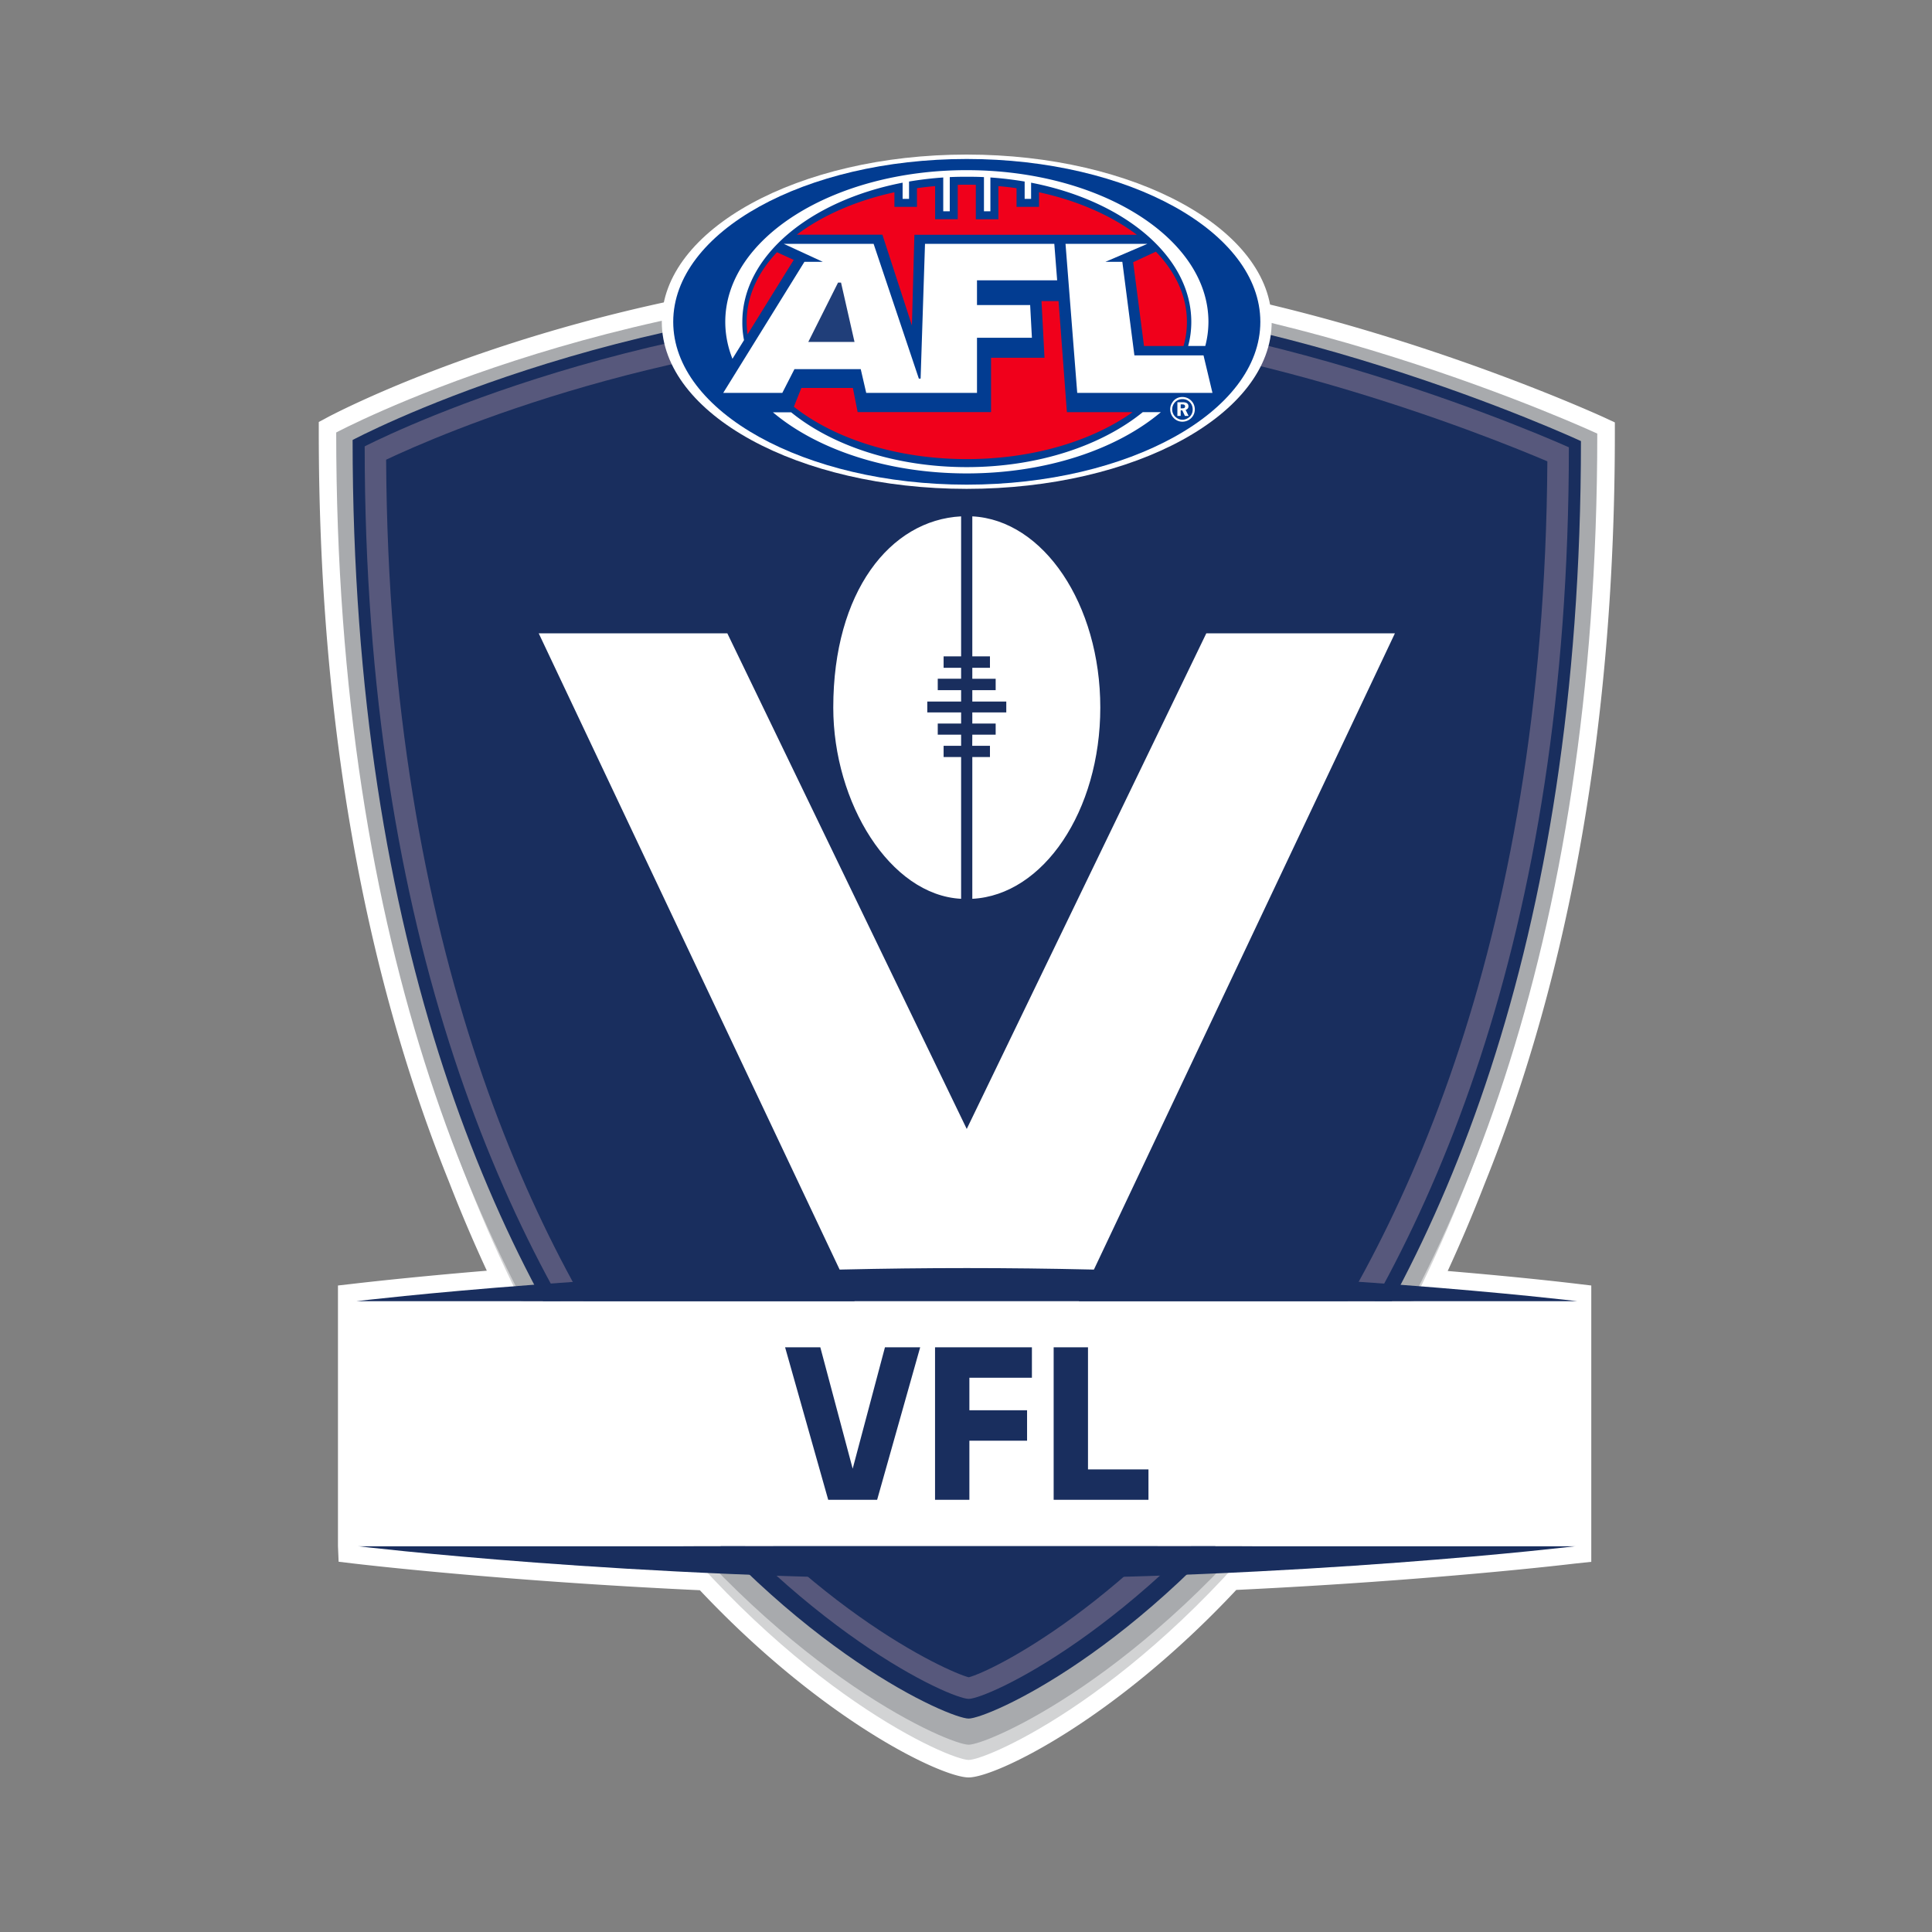 <svg xmlns:xlink="http://www.w3.org/1999/xlink" xmlns="http://www.w3.org/2000/svg" class="icon icn-vfl" aria-hidden="true" width="200"  height="200" ><rect width="100%" height="100%" fill="#808080" stroke="none"/><defs><symbol viewBox="0 0 200 200" id="icn-logo-vfl" xmlns="http://www.w3.org/2000/svg"><g fill-rule="nonzero" fill="none"><path d="M100.274 184c-2.758 0-15.007-5.776-27.823-19.38-20.965-.978-35.661-2.745-35.805-2.76l-1.592-.19-.068-1.621v-26.974l1.6-.183c.06-.007 5.472-.652 13.809-1.349a156.714 156.714 0 01-3.934-9.255C37.541 100.198 33 74.107 33 44.771v-1.087l.955-.512c.606-.318 15.038-7.947 37.495-12.434.167-.03 13.15-2.304 29.18-2.304 16.061 0 28.492 2.558 29.014 2.668 19.995 4.548 36.305 12.063 36.457 12.13l1.068.497v1.156c0 29.393-4.54 55.526-13.483 77.67a158.996 158.996 0 01-3.82 9.018c8.269.698 12.908 1.274 12.953 1.274l1.91.228v28.604l-1.842.197c-.114.015-14.31 1.727-34.91 2.713C115.213 178.216 103.01 184 100.274 184" fill="#FFF"></path><path d="M164.562 46.454S130.94 30.48 100.07 31.004c-37.744.632-64.477 15.336-64.477 15.336 0 108.047 60.749 135.848 64.682 135.848 3.919 0 64.288-27.8 64.288-135.734" fill="#D2D3D4"></path><path d="M165.35 44.885s-34.41-15.962-65.273-15.443c-37.752.621-65.273 15.33-65.273 15.33 0 108.054 61.537 135.84 65.47 135.84 3.919 0 65.076-27.786 65.076-135.727" fill="#A8AAAD"></path><path d="M163.66 45.662s-33.516-15.56-63.59-15.057c-36.783.614-63.568 14.943-63.568 14.943 0 105.292 59.952 132.358 63.772 132.358 3.82 0 63.386-27.066 63.386-132.244" fill="#192E5E"></path><path d="M162.41 46.306s-33.206-15.056-62.333-14.575c-35.615.599-62.325 14.477-62.325 14.477 0 101.95 58.831 129.66 62.53 129.66 3.706 0 62.127-27.71 62.127-129.562" fill="#57587C"></path><path d="M100.282 173.632c-2.214-.57-17.478-7.406-31.84-26.597-12.863-17.205-28.196-48.371-28.47-99.448 5.534-2.615 29.66-13.131 60.135-13.635.455-.016.902-.016 1.357-.016 24.74 0 52.449 11.153 58.718 13.821-.296 50.979-15.788 82.104-28.817 99.293-14.53 19.176-28.84 26.012-31.083 26.582" fill="#192E5E"></path><path d="M37.01 160.057s28.233 3.41 63.06 3.41c34.842 0 63.074-3.41 63.074-3.41H37.01" fill="#192E5E"></path><path fill="#FFF" d="M100.077 159.253l44.324-93.692h-19.524l-24.8 51.308-24.784-51.308H55.768l44.309 93.692"></path><path d="M86.26 73.247c0 9.864 5.881 19.418 13.234 19.797V78.37h-1.812v-1.167h1.812v-1.148h-2.418v-1.156h2.418v-1.148h-3.502v-1.126h3.502v-1.178h-2.418v-1.183h2.418v-1.133h-1.812v-1.186h1.812V53.453c-7.353.383-13.234 7.811-13.234 19.794M100.653 53.453v14.492h1.827v1.186h-1.827v1.133h2.418v1.183h-2.418v1.178h3.517v1.126h-3.517v1.148h2.418v1.156h-2.418l-.008 1.148h1.835v1.167h-1.827v14.674c7.36-.38 13.249-9.095 13.249-19.797s-5.89-19.419-13.249-19.794M37.025 134.697H163.13v25.353H37.025z" fill="#FFF"></path><path d="M163.258 134.697s-28.286-3.426-63.181-3.426c-34.895 0-63.166 3.426-63.166 3.426h126.347" fill="#192E5E"></path><path d="M68.51 33.315C68.51 23.761 82.644 16 100.07 16c17.44 0 31.575 7.761 31.575 17.315 0 9.546-14.135 17.292-31.576 17.292-17.424 0-31.56-7.746-31.56-17.292" fill="#FFF"></path><path d="M69.692 33.315c0-9.315 13.605-16.857 30.385-16.857S130.47 24 130.47 33.315c0 9.304-13.612 16.856-30.393 16.856-16.78 0-30.385-7.552-30.385-16.856" fill="#023C91"></path><path d="M102.593 42.66h-13.81l-.492-2.5h-5.336l-.773 1.947c4.176 3.3 10.641 5.42 17.895 5.42 6.852 0 12.983-1.88 17.167-4.859h-6.799l-.864-11.502h-1.766l.311 5.867h-5.533v5.627M82.485 24.296h8.86l3.055 9.39.258-9.383h23.026c-2.637-1.993-6.132-3.532-10.126-4.4v1.512h-2.326v-1.932a30.756 30.756 0 00-1.88-.216v3.43h-2.335v-3.563c-.318-.015-.629-.015-.947-.015-.303 0-.614 0-.925.015v3.562h-2.342v-3.429c-.629.053-1.265.125-1.88.216v1.933H92.59v-1.512c-3.987.867-7.473 2.406-10.104 4.392M117.305 27.145l1.122 8.675h4.093a8.904 8.904 0 00.348-2.497c0-2.665-1.167-5.147-3.213-7.273l-2.35 1.095M82.167 26.903l-1.735-.792c-2.001 2.122-3.138 4.582-3.138 7.211 0 .444.038.868.09 1.297l4.783-7.716" fill="#F0001B"></path><path d="M125.513 40.67h-13.999l-1.212-15.427h8.473l-4.343 1.86h1.751l1.25 9.687h7.155l.925 3.88m-18.872-9.094l.182 3.391h-5.685v5.704H89.671l-.569-2.46h-6.859l-1.258 2.46h-6.116l8.405-13.567h1.902l-4.04-1.861h9.3l4.684 13.953h.182l.455-13.953h13.385l.295 3.778h-8.299v2.555h5.503z" fill="#FFF"></path><path fill="#203E79" d="M87.064 29.256h-.311l-3.078 6.14h4.783l-1.394-6.14"></path><path d="M100.077 17.614c-13.81 0-24.997 7.03-24.997 15.701 0 1.319.258 2.6.743 3.828l1.198-1.933a9.195 9.195 0 01-.175-1.887c0-6.814 6.988-12.552 16.592-14.412v1.674h.666v-1.792a35.168 35.168 0 013.54-.42v3.5h.675v-3.539c.583-.03 1.175-.037 1.758-.037.599 0 1.19.007 1.782.037v3.54h.666v-3.502c1.206.08 2.388.228 3.547.42v1.793h.667v-1.674c9.596 1.86 16.584 7.598 16.584 14.412 0 .845-.106 1.682-.326 2.49h1.774a9.873 9.873 0 00.326-2.498c0-8.67-11.203-15.7-25.02-15.7M100.077 48.356c-7.36 0-13.923-2.213-18.175-5.673h-1.888c4.556 3.843 11.855 6.325 20.063 6.325 8.239 0 15.538-2.494 20.093-6.34h-1.872c-4.275 3.467-10.839 5.688-18.221 5.688M122.406 41.315c.295 0 .56.102.765.318.197.205.296.459.296.77 0 .273-.106.534-.296.73-.22.202-.492.32-.773.32-.28 0-.538-.126-.75-.327a1.066 1.066 0 01-.304-.746c0-.288.114-.557.318-.77a1.07 1.07 0 01.744-.295m-.008-.216a1.19 1.19 0 00-1.069.614 1.166 1.166 0 00-.188.667c0 .326.12.644.355.883.243.258.561.39.902.39.334 0 .66-.125.91-.371.242-.235.379-.554.379-.902 0-.341-.137-.667-.364-.891a1.246 1.246 0 00-.925-.39zm-.515.542v1.414h.341v-.573h.167l.272.573h.38l-.311-.63a.36.36 0 00.295-.37c0-.274-.197-.414-.598-.414h-.546zm.341.22h.152c.212 0 .303.06.303.216 0 .14-.091.193-.288.193h-.167v-.41z" fill="#FFF"></path><path fill="#192E5E" d="M90.8 155.259h-5.063l-4.464-15.788h3.646l3.35 12.567 3.342-12.567h3.646L90.8 155.26M96.795 155.259V139.47h10.028v3.153h-6.473v3.366h5.972v3.153h-5.972v6.116h-3.555M109.074 155.259V139.47h3.555v12.643h6.26v3.145h-9.815"></path></g></symbol></defs>
			<use xmlns:xlink="http://www.w3.org/1999/xlink" xlink:href="#icn-logo-vfl"></use>
	</svg>